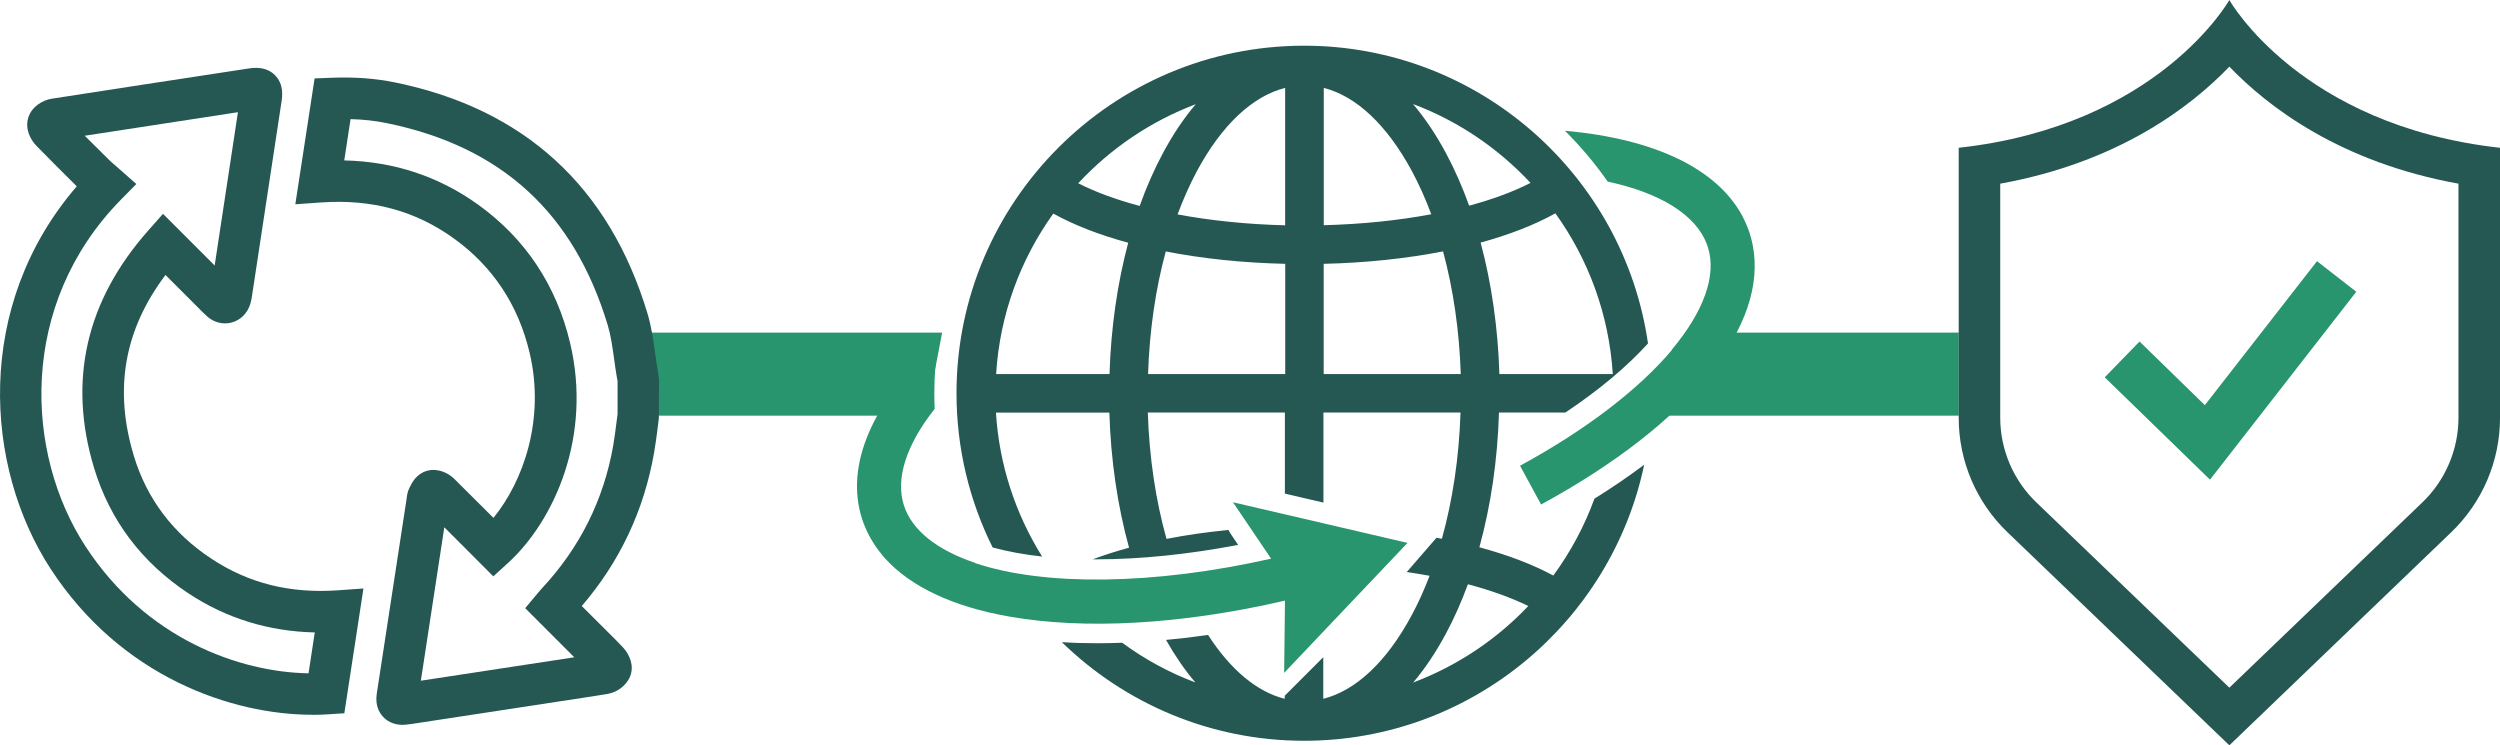 <?xml version="1.0" encoding="UTF-8"?><svg id="_レイヤー_2" xmlns="http://www.w3.org/2000/svg" viewBox="0 0 300.94 89.72"><defs><style>.cls-1{fill:#28956e;}.cls-2{fill:#255853;}</style></defs><g id="_レイヤー_1-2"><polygon class="cls-1" points="111.5 50.04 76.69 50.04 76.69 40.04 113.41 40.04 111.5 50.04"/><polygon class="cls-1" points="235.79 50.04 197.11 50.04 205.11 40.04 235.79 40.04 235.79 50.04"/><path class="cls-2" d="m125.45,67c-3.18-5.09-5.17-10.99-5.56-17.33h13.65c.17,5.73.99,11.24,2.37,16.26-1.55.42-3.01.89-4.38,1.4.16,0,.31,0,.47,0,5.26,0,11.09-.6,17.04-1.74l-.89-1.32c-.1-.15-.19-.31-.27-.48-2.59.26-5.09.61-7.46,1.08-1.31-4.67-2.08-9.83-2.25-15.21h16.5v9.76l4.64,1.08v-10.84h16.5c-.17,5.37-.94,10.53-2.24,15.19,0,.02-.65-.12-.65-.12l-3.58,4.13c.94.14,1.86.28,2.75.45-.65,1.69-1.37,3.3-2.18,4.79-2.99,5.56-6.7,9.03-10.62,10.02v-5.01l-4.64,4.64v.37c-3.34-.84-6.52-3.49-9.23-7.69-1.71.25-3.4.45-5.06.6,1.09,1.93,2.27,3.64,3.53,5.12-3.17-1.19-6.13-2.81-8.81-4.78-1,.04-1.98.06-2.96.06-1.48,0-2.91-.04-4.3-.13,7.54,7.34,17.83,11.87,29.16,11.87,20.12,0,36.96-14.28,40.94-33.23-1.86,1.4-3.86,2.76-5.99,4.09-1.21,3.33-2.89,6.44-4.95,9.25-2.49-1.34-5.5-2.49-8.9-3.4,1.38-5.01,2.19-10.51,2.36-16.22h7.99c4.03-2.69,7.39-5.5,9.95-8.32-2.92-20.24-20.37-35.84-41.4-35.84-23.07,0-41.84,18.77-41.84,41.84,0,6.66,1.57,12.97,4.35,18.56,1.76.48,3.74.85,5.92,1.09Zm58.52,5.95c-3.83,4.04-8.56,7.21-13.86,9.21,1.42-1.67,2.73-3.63,3.93-5.86,1-1.86,1.89-3.86,2.66-5.97,2.75.73,5.21,1.61,7.27,2.62Zm3.26-47.27c3.97,5.52,6.46,12.16,6.91,19.35h-13.65c-.17-5.56-.94-10.92-2.26-15.83,3.45-.94,6.5-2.13,9-3.52Zm-3-3.66c-2.07,1.06-4.57,1.98-7.38,2.74-.81-2.26-1.75-4.39-2.81-6.36-1.2-2.24-2.53-4.2-3.95-5.88,5.43,2.04,10.25,5.32,14.14,9.49Zm-24.89-11.44c3.92.99,7.62,4.46,10.62,10.02.87,1.61,1.64,3.35,2.33,5.19-3.97.75-8.36,1.2-12.94,1.32V10.59Zm0,21.18c5.11-.12,9.98-.64,14.37-1.5,1.23,4.55,1.96,9.55,2.13,14.77h-16.5v-13.27Zm-4.64,13.27h-16.5c.17-5.21.89-10.21,2.13-14.76,4.4.86,9.27,1.37,14.38,1.49v13.27Zm0-34.45v16.54c-4.58-.11-8.97-.57-12.95-1.31.69-1.84,1.46-3.59,2.33-5.21,2.99-5.56,6.7-9.03,10.62-10.02Zm-10.75,1.95c-1.42,1.67-2.75,3.64-3.95,5.88-1.06,1.97-2,4.11-2.81,6.38-2.82-.75-5.32-1.67-7.4-2.73,3.89-4.18,8.72-7.47,14.16-9.52Zm-8.14,16.69c-1.31,4.9-2.08,10.25-2.25,15.81h-13.65c.44-7.18,2.93-13.81,6.88-19.32,2.51,1.39,5.56,2.57,9.02,3.51Z"/><path class="cls-1" d="m182.98,56.07l2.53,4.66c17.89-9.73,27.47-21.6,25.45-31.34-.01-.05-.02-.1-.03-.14-.03-.14-.07-.28-.1-.43-.01-.05-.03-.11-.04-.16-.05-.18-.1-.36-.16-.54,0,0,0-.01,0-.02,0,0,0-.02-.01-.03-.06-.19-.13-.38-.2-.56-.03-.08-.06-.16-.1-.24-.05-.11-.09-.23-.14-.34-.04-.09-.08-.19-.13-.28-.04-.09-.09-.19-.13-.28-.05-.1-.1-.2-.15-.3-.02-.04-.04-.08-.06-.12h0c-3.05-5.62-10.45-9.21-21.19-10.2-.05,0-.09,0-.14-.01,1.89,1.88,3.62,3.93,5.15,6.12,6.36,1.37,10.59,4,11.93,7.52,0,0,0,0,0,0,.04.11.08.23.12.34,1.11,3.46-.52,7.82-4.34,12.38,0,.02,0,.04,0,.05-3.95,4.68-10.24,9.55-18.26,13.91Z"/><path class="cls-1" d="m103.76,62.43c.51,1.57,1.31,3.02,2.39,4.32h0s.04.05.06.08c.08.1.17.2.25.3.03.04.07.07.1.11,3.09,3.4,8.16,5.79,14.89,6.97,0,0,0,0,0,0,9,1.6,20.62,1.01,33.23-1.91l-.1,8.7,14.85-15.65-21.01-4.89,4.59,6.79c-14.2,3.2-27.31,3.31-35.61.54,0,0,0-.02-.01-.03-4.61-1.55-7.62-3.93-8.58-6.92-1.04-3.24.29-7.3,3.7-11.62-.02-.61-.04-1.22-.04-1.83,0-2.17.16-4.3.46-6.39-7.98,7.45-11.23,15.02-9.16,21.46Z"/><path class="cls-2" d="m268.36,8.02c4.66,4.86,13.37,11.52,27.58,14.09v28.19c0,3.81-1.58,7.52-4.33,10.16l-23.25,22.32-23.25-22.32c-2.75-2.64-4.33-6.35-4.33-10.16v-28.19c14.21-2.57,22.92-9.23,27.58-14.09m0-8.02s-8.48,15.13-32.58,17.79v32.51c0,5.2,2.12,10.17,5.87,13.77l26.71,25.65,26.71-25.65c3.75-3.6,5.87-8.57,5.87-13.77V17.79c-24.1-2.67-32.58-17.79-32.58-17.79h0Z"/><polygon class="cls-1" points="266.03 57.74 253.36 45.42 257.55 41.11 265.41 48.77 278.91 31.44 283.64 35.12 266.03 57.74"/><path class="cls-2" d="m48.52,87.26c-1.25,0-2-.53-2.43-1-.45-.49-.94-1.37-.74-2.73.27-1.81.55-3.61.83-5.42l2.77-18.1c.03-.28.08-.79.36-1.34l.05-.09c.23-.46.76-1.54,2.03-1.9,1.33-.38,2.6.28,3.29.96,1.58,1.56,3.15,3.13,4.72,4.7,3.62-4.44,6.24-11.92,4.35-19.88-1.36-5.75-4.43-10.38-9.11-13.75-4.63-3.34-9.86-4.76-15.97-4.34l-3.12.22,2.32-15.15,2.06-.08c2.74-.11,5.25.08,7.66.57,15.54,3.2,25.74,12.54,30.34,27.77.49,1.61.71,3.23.93,4.79.09.67.18,1.33.3,1.99l.17,1.2-.02,4.69c-.06.42-.11.84-.16,1.26-.12.93-.24,1.88-.41,2.85-1.21,6.94-4.13,13.15-8.71,18.47l3.34,3.33c.56.55,1.11,1.1,1.64,1.67.75.82,1.37,2.16.84,3.47-.5,1.23-1.72,1.95-2.71,2.11-1.93.32-3.87.61-5.8.9l-17.73,2.71c-.31.05-.56.08-.81.1-.09,0-.18,0-.27,0Zm4.96-23.76l-2.35,15.38c-.16,1.02-.31,2.04-.47,3.06l15.93-2.43c.85-.13,1.7-.26,2.54-.39l-5.91-5.91,1.6-1.91c.13-.16.25-.3.38-.44,4.58-4.89,7.48-10.69,8.62-17.25.15-.87.26-1.74.37-2.61.05-.38.1-.76.15-1.14v-4s-.1-.53-.1-.53c-.12-.71-.22-1.43-.32-2.15-.2-1.44-.39-2.79-.76-4.03-4.08-13.52-12.77-21.48-26.56-24.32-1.4-.29-2.86-.45-4.4-.49l-.76,4.97c5.99.13,11.4,1.93,16.14,5.34,5.68,4.1,9.4,9.7,11.05,16.65,2.65,11.15-1.85,21.33-7.48,26.47l-1.77,1.61-3.12-3.13c-.92-.92-1.84-1.85-2.77-2.77Zm18.84,15.11s0,0-.01,0c0,0,0,0,.01,0Z"/><path class="cls-2" d="m37.61,86.04c-9.66,0-23.02-4.52-31.52-17.57-7.99-12.28-9.25-31.66,3.15-46.04-1.64-1.62-3.26-3.25-4.87-4.89-.73-.75-1.41-2.1-.94-3.46.44-1.29,1.73-2.03,2.81-2.2,7.21-1.12,14.42-2.22,21.62-3.32l2.03-.31c.57-.09,2.09-.32,3.2.79,1.12,1.12.89,2.61.79,3.25l-3.54,23.3c-.05.32-.1.64-.21,1-.34,1.11-1.17,1.94-2.23,2.23-1.05.29-2.18,0-3.02-.78-.42-.39-.83-.8-1.23-1.21l-3.73-3.73c-4.98,6.62-6.23,13.77-3.81,21.77,1.56,5.16,4.7,9.33,9.33,12.38,4.49,2.97,9.48,4.21,15.19,3.81l3.12-.22-2.3,15.02-2.01.13c-.59.04-1.21.06-1.84.06ZM10.19,16.33c.96.97,1.93,1.93,2.9,2.88.27.27.57.52.86.77l2.46,2.17-1.85,1.88c-12.41,12.64-11.55,30.56-4.28,41.72,7.27,11.17,18.56,15.16,26.86,15.3l.75-4.92c-5.56-.13-10.66-1.7-15.2-4.7-5.63-3.72-9.46-8.8-11.37-15.11-3.17-10.49-.97-20.11,6.54-28.59l1.76-1.99,6.22,6.22,2.8-18.45h-.03c-6.14.94-12.28,1.88-18.42,2.83Z"/></g></svg>